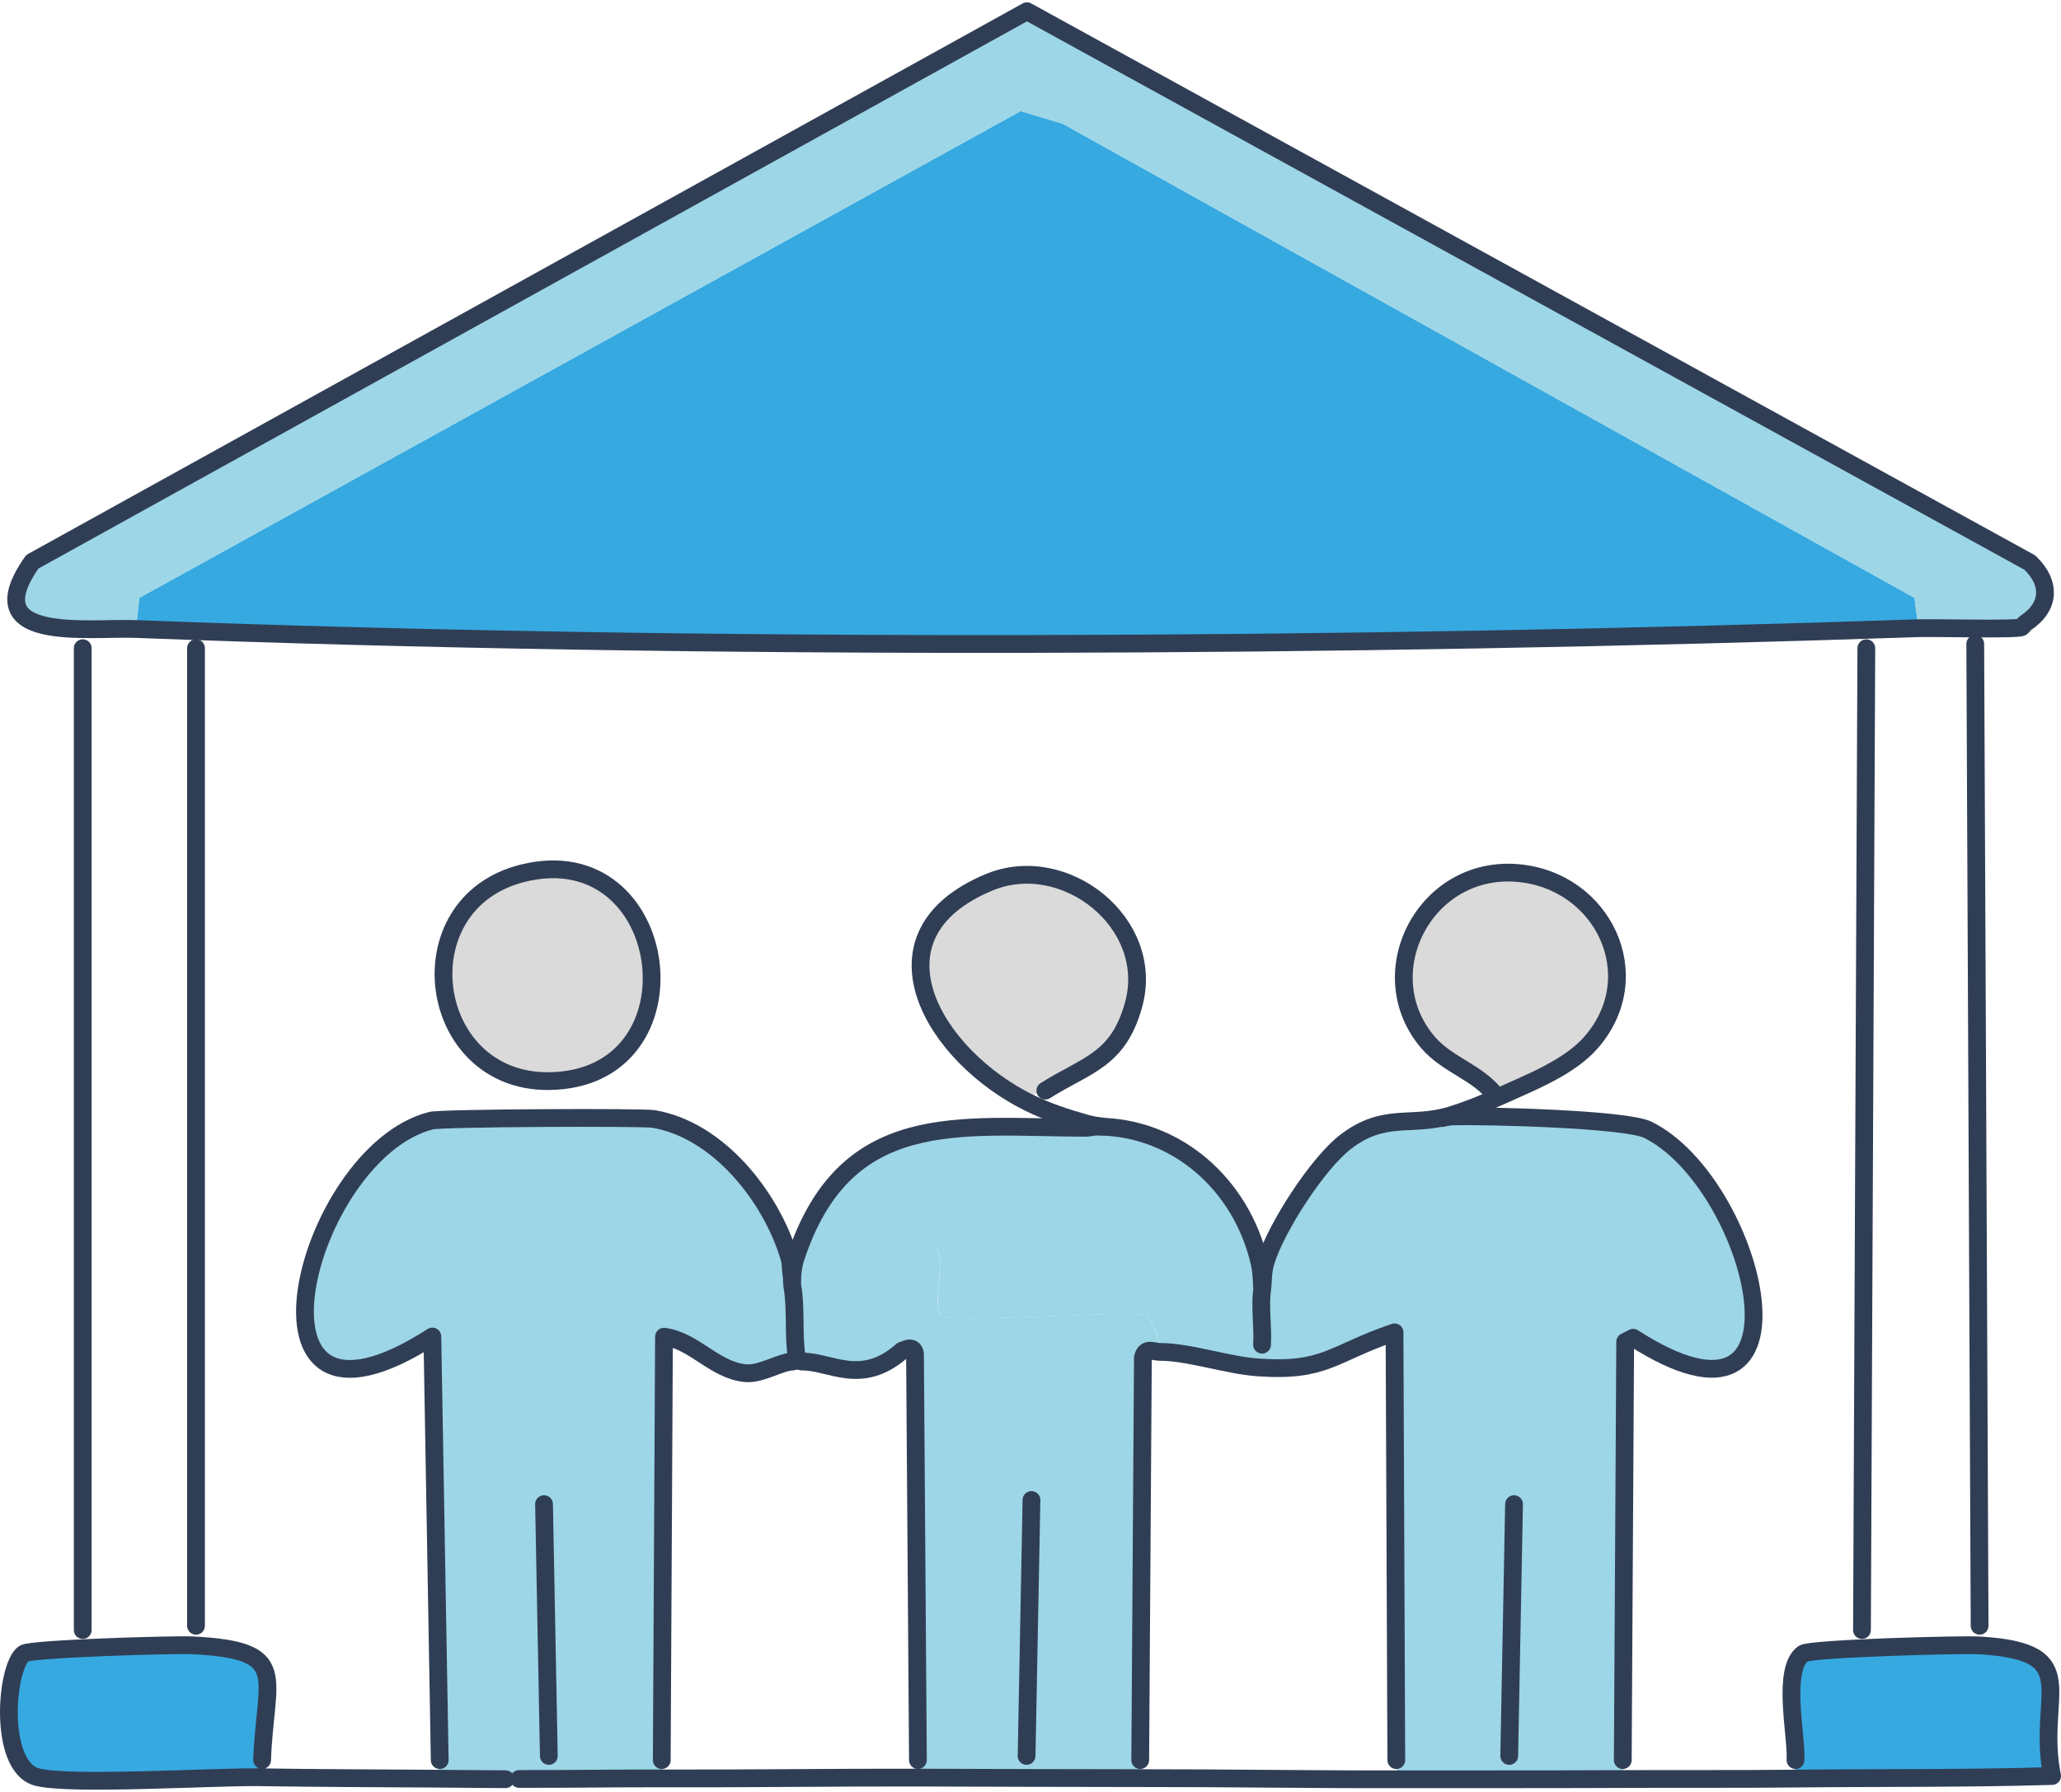 <?xml version="1.0" encoding="UTF-8"?>
<svg xmlns="http://www.w3.org/2000/svg" id="Ebene_1" data-name="Ebene 1" viewBox="0 0 231.96 201.18" width="138" height="120">
  <defs>
    <style>
      .cls-1 {
        fill: #36a9e1;
      }

      .cls-2 {
        fill: none;
      }

      .cls-2, .cls-3 {
        stroke: #303e55;
        stroke-linecap: round;
        stroke-linejoin: round;
        stroke-width: 2px;
      }

      .cls-4, .cls-3 {
        fill: #dadada;
      }

      .cls-5 {
        fill: #9dd6e6;
      }
    </style>
  </defs>
  <g id="Generatives_Objekt" data-name="Generatives Objekt">
    <g>
      <path class="cls-1" d="M215.92,70.45c-63.94,2.17-136.78,2.53-200.63.09l.39-3.51L114.87,12.24l4.72,1.42,95.88,53.37.44,3.42Z"/>
      <path class="cls-5" d="M215.92,70.45l-.44-3.42L119.59,13.66l-4.72-1.42L15.68,67.03l-.39,3.51c-5.44-.21-18.18,1.66-11.65-7.57L115.58,1l112.88,62.06c2.37,2.27,2.32,4.96-.47,6.8-.19.13-.29.38-.47.47-.57.29-9.84.05-11.6.11Z"/>
      <g>
        <path class="cls-5" d="M130.53,151.91c-.76,0-1.63-.58-1.91.65l-.3,45.3.16,2.03c-8.41,0-16.84-.04-25.25-.06l.08-1.97-.33-45.75c-.19-1.14-1.44-.26-1.46-.33-.64-1.67.91-11.55,2.02-12.02,4.14-1.24,1.02,6.52,2.36,8.03.91,1.01,21.52-.68,23.14,0,.59.25,1.67,3.26,1.49,4.11Z"/>
        <path class="cls-5" d="M141.75,141.85c.2.86.25,1.75.28,2.64v.52c-.25,1.84.12,4.15,0,6.09-.06.89.26,1.8-.51,2.55-3.43-.25-7.74-1.75-10.97-1.74.18-.86-.91-3.87-1.49-4.11-1.62-.68-22.24,1.01-23.14,0-1.35-1.51,1.78-9.27-2.36-8.03-1.11.47-2.66,10.35-2.02,12.02-4.62,4.06-8.08,1.16-11.27,1.22-.18,0-.37-.15-.57-.15h0l-.03-.49c-.38-2.48-.03-5.45-.48-7.86-.03-.16,0-.33-.04-.48s.02-.34-.01-.51c-.15-.74-.07-1.52-.3-2.27l.72.13c5.55-16.92,18.36-14.75,32.57-14.68l.09-.51c.35.1.7.17,1.06.24l.27.14c8.9.04,16.21,6.54,18.23,15.29Z"/>
        <path class="cls-4" d="M111.33,99.05c8.5-3.53,18.79,4.6,16.25,13.79-1.74,6.28-5.26,6.71-9.93,9.66-.47.29-1.7.21-1.73,1.41-10.86-5.3-18.93-18.91-4.58-24.86Z"/>
        <g>
          <path class="cls-5" d="M141.51,153.65c.77-.75.45-1.66.51-2.55.13-1.95-.24-4.25,0-6.09v-.52c-.03-.88-.08-1.77-.28-2.64l.69-.1c1.16-3.81,5.86-11.09,9.03-13.51,4.36-3.32,7.28-1.61,11.71-2.93l.45.1c3.66-.09,19.4.29,21.85,1.52,12.19,6.07,19.8,37.21-1.67,23.4l-.9.46-.27,47.08.21,2.13c-8.52.04-17.05.02-25.58.03l-.12-2.16-.2-48.15c-7.04,2.39-7.76,4.5-15.44,3.94Z"/>
          <path class="cls-4" d="M170.84,98.01c9.57.84,14.77,11.59,8.22,19.08-2.47,2.83-6.89,4.52-10.25,6.05l-.33.09c-2.09-2.81-5.52-3.55-7.75-6.14-6.63-7.73-.41-20,10.11-19.08Z"/>
        </g>
        <g>
          <path class="cls-5" d="M88.82,141.24c.22.75.15,1.52.3,2.27.03.16-.02.34.01.51s0,.33.04.48c.45,2.41.1,5.38.48,7.86l.03.49h0c-.16,0-.32.15-.48.15-1.3,0-3.54,1.46-5.26,1.31-3.52-.32-5.78-3.67-9.2-4.11l-.25,47.66.17,2.06c-5.4-.02-10.81.08-16.22.06-.51,0-1.03.04-1.54.03-2.55-.01-5.09-.04-7.64-.06l.23-2.09-.83-47.68c-23.21,14.95-14.5-20.65-.14-24.3,1.21-.31,23.8-.4,25.03-.19,7.28,1.23,13.23,8.73,15.27,15.55Z"/>
          <path class="cls-3" d="M58.8,98.04c17-4.27,20.5,23.26,2.93,23.39-13.76.1-16.48-19.98-2.93-23.39Z"/>
        </g>
      </g>
      <path class="cls-1" d="M222.82,184.94c12.01.72,6.31,5.48,8.14,14.7-9.66.29-19.32.19-28.98.29l.1-2.08c.15-2.76-1.59-10.21.87-11.99.81-.58,17.82-1.05,19.87-.92Z"/>
      <path class="cls-1" d="M21.72,184.94c11.07.58,8.13,3.38,7.78,12.91l-.3,1.94c-5.09-.08-21.59.95-25.09-.04-4.35-1.24-3.46-12.5-1.42-13.89.79-.53,16.97-1.03,19.02-.92Z"/>
    </g>
    <g>
      <line class="cls-2" x1="222.8" y1="182.74" x2="222.31" y2="72.22"/>
      <path class="cls-2" d="M29.5,197.85c.34-9.53,3.29-12.33-7.78-12.91-2.06-.11-18.24.38-19.02.92-2.05,1.39-2.94,12.65,1.42,13.89,3.5,1,19.99-.04,25.09.04,6.68.1,13.37.12,20.05.16,2.55.02,5.09.05,7.64.06"/>
      <path class="cls-2" d="M202.08,197.86c.15-2.76-1.59-10.21.87-11.99.81-.58,17.82-1.05,19.87-.92,12.01.72,6.31,5.48,8.14,14.7-9.66.29-19.32.19-28.98.29-6.38.07-12.76.02-19.13.05-8.52.04-17.05.02-25.58.03-9.6.02-19.19-.14-28.79-.13-8.41,0-16.84-.04-25.25-.06-9.53-.02-19.05.12-28.58.09-5.4-.02-10.81.08-16.22.06"/>
      <line class="cls-2" x1="61.77" y1="197.39" x2="61.23" y2="169.05"/>
      <line class="cls-2" x1="169.86" y1="197.39" x2="170.4" y2="169.05"/>
      <line class="cls-2" x1="115.54" y1="197.39" x2="116.09" y2="168.58"/>
      <path class="cls-2" d="M157.15,197.86l-.2-48.15c-7.04,2.39-7.76,4.5-15.44,3.94-3.43-.25-7.74-1.75-10.97-1.74-.76,0-1.63-.58-1.91.65l-.3,45.3"/>
      <path class="cls-2" d="M89.68,152.85l.57.15c3.19-.06,6.65,2.85,11.27-1.22.03.07,1.28-.81,1.46.33l.33,45.75"/>
      <path class="cls-2" d="M74.48,197.86l.25-47.66c3.42.44,5.68,3.79,9.2,4.11,1.72.15,3.96-1.3,5.26-1.31l.48-.15"/>
      <path class="cls-2" d="M162.34,125.59c.42-.11.86-.18,1.29-.19,3.66-.09,19.4.29,21.85,1.52,12.19,6.07,19.8,37.21-1.67,23.4l-.9.46-.27,47.08"/>
      <path class="cls-2" d="M89.68,152.85l-.03-.49c-.38-2.48-.03-5.45-.48-7.86l-.05-.99c-.15-.74-.07-1.52-.3-2.27-2.05-6.83-7.99-14.33-15.27-15.55-1.23-.21-23.82-.12-25.03.19-14.36,3.65-23.07,39.25.14,24.3l.83,47.68"/>
      <path class="cls-2" d="M124.08,126.54l-.83-.11c-.35-.07-.71-.14-1.06-.24-2.12-.6-4.29-1.3-6.28-2.28-10.86-5.3-18.93-18.91-4.58-24.86,8.5-3.53,18.79,4.6,16.25,13.79-1.74,6.28-5.26,6.71-9.93,9.66"/>
      <path class="cls-2" d="M89.13,144.01c.04-.89.13-1.79.4-2.64,5.55-16.92,18.36-14.75,32.57-14.68.47,0,.95-.14,1.42-.14,8.9.04,16.21,6.54,18.23,15.29.2.86.25,1.75.28,2.64"/>
      <path class="cls-2" d="M168.48,123.23c-2.09-2.81-5.52-3.55-7.75-6.14-6.63-7.73-.41-20,10.11-19.08,9.57.84,14.77,11.59,8.22,19.08-2.47,2.83-6.89,4.52-10.25,6.05-1.73.79-3.82,1.63-5.62,2.17-4.43,1.32-7.35-.39-11.71,2.93-3.18,2.42-7.87,9.7-9.03,13.51-.36,1.19-.26,2.14-.41,3.26-.25,1.84.12,4.15,0,6.09"/>
      <line class="cls-2" x1="210.05" y1="72.7" x2="209.56" y2="183.22"/>
      <line class="cls-2" x1="22.06" y1="72.7" x2="22.06" y2="182.74"/>
      <path class="cls-2" d="M227.51,70.33c.18-.09.28-.35.47-.47,2.79-1.84,2.85-4.53.47-6.8L115.58,1,3.64,62.97c-6.53,9.23,6.21,7.36,11.65,7.57,63.85,2.44,136.69,2.08,200.63-.09,1.76-.06,11.03.18,11.6-.11Z"/>
      <line class="cls-2" x1="9.31" y1="72.7" x2="9.31" y2="183.22"/>
    </g>
  </g>
</svg>
